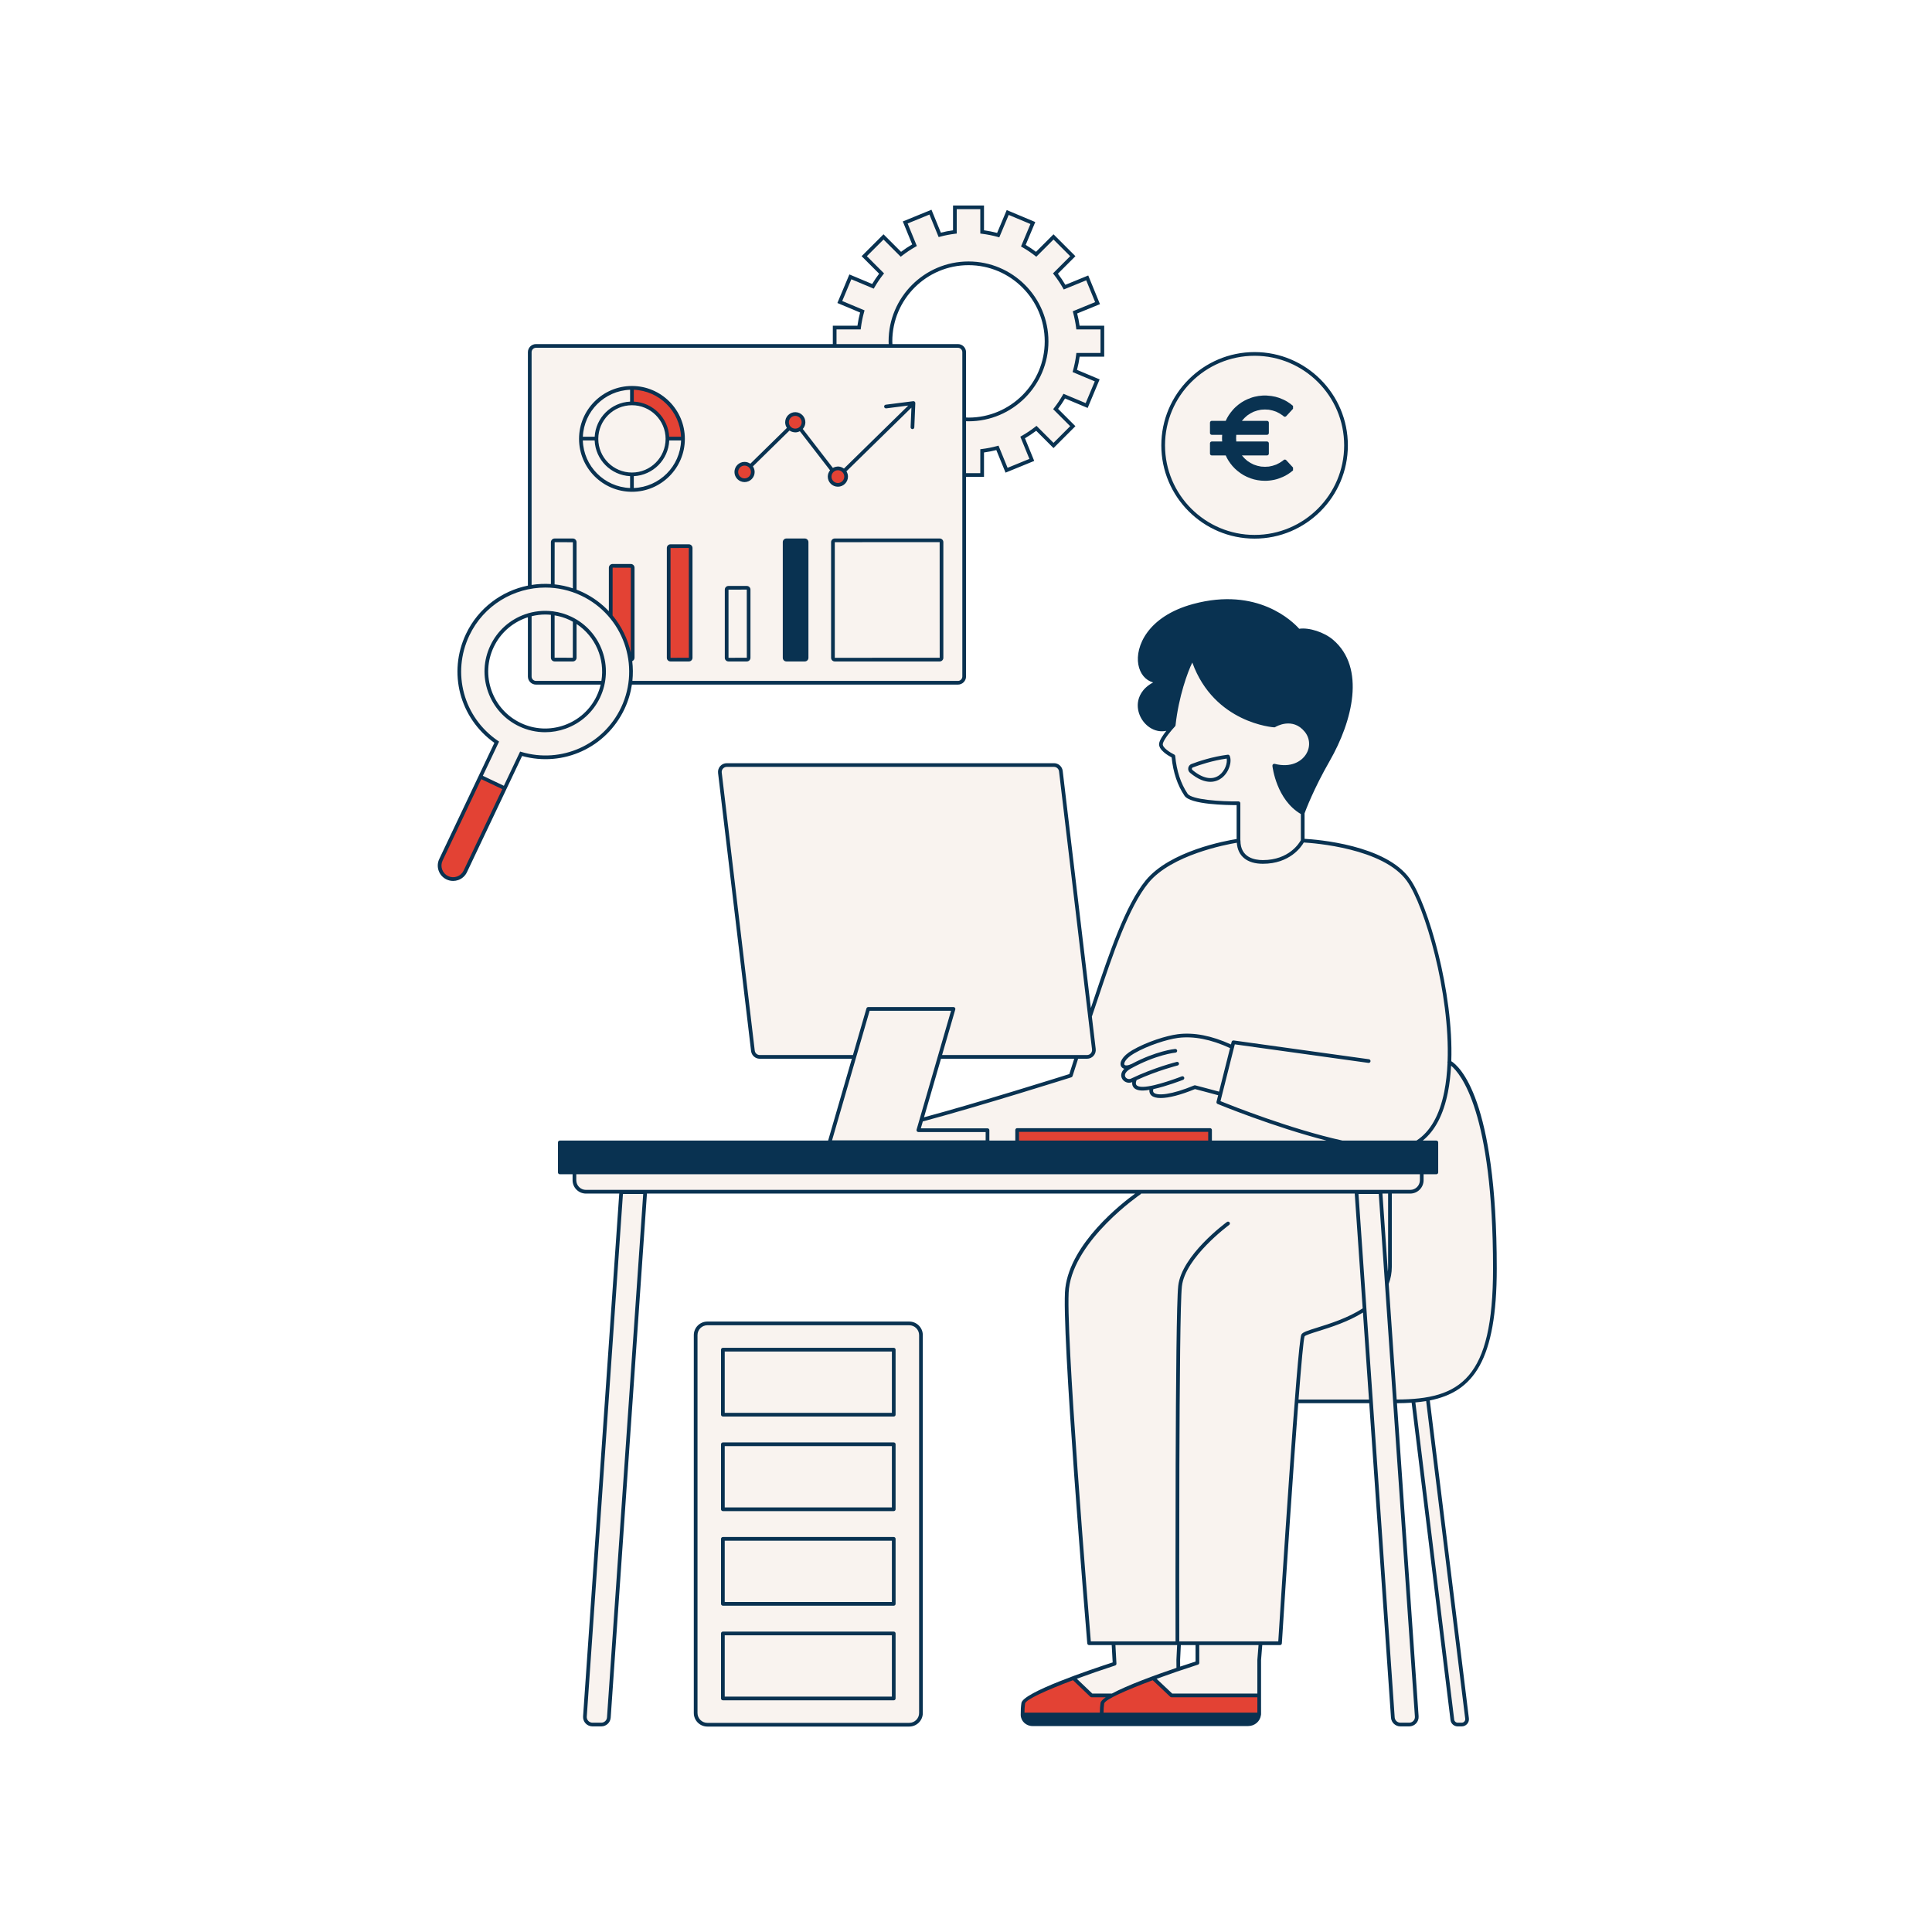 <svg xmlns="http://www.w3.org/2000/svg" xmlns:xlink="http://www.w3.org/1999/xlink" width="1080" zoomAndPan="magnify" viewBox="0 0 810 810" height="1080" preserveAspectRatio="xMidYMid meet" version="1.0"><defs><clipPath id="646cd3096b"><path d="M 184 86.152 L 627 86.152 L 627 724 L 184 724 Z M 184 86.152 " clip-rule="nonzero"/></clipPath><clipPath id="09d5bf6cd1"><path d="M 183 86.152 L 627.355 86.152 L 627.355 724 L 183 724 Z M 183 86.152 " clip-rule="nonzero"/></clipPath><clipPath id="067d94c6e1"><path d="M 492.422 151.246 L 558.082 151.246 L 558.082 216.906 L 492.422 216.906 Z M 492.422 151.246 " clip-rule="nonzero"/></clipPath><clipPath id="8e88a0a76a"><path d="M 525.25 151.246 C 507.117 151.246 492.422 165.945 492.422 184.074 C 492.422 202.207 507.117 216.906 525.25 216.906 C 543.383 216.906 558.082 202.207 558.082 184.074 C 558.082 165.945 543.383 151.246 525.25 151.246 Z M 525.25 151.246 " clip-rule="nonzero"/></clipPath><clipPath id="9f1f00363f"><path d="M 507.277 165.742 L 542.113 165.742 L 542.113 202 L 507.277 202 Z M 507.277 165.742 " clip-rule="nonzero"/></clipPath></defs><g clip-path="url(#646cd3096b)"><path fill="#f9f3ef" d="M 626.797 537.848 C 627.191 509.219 624.715 489.309 621.844 474.945 C 618.969 460.582 614.117 449.586 607.578 445.426 C 608.867 434.824 605.199 409.961 602.922 401.641 C 600.645 393.32 595.789 374.004 588.359 366.277 C 580.93 358.551 564.09 353.004 546.559 352.703 C 546.16 344.781 546.262 341.113 546.262 341.113 C 546.262 341.113 536.156 336.953 533.977 320.906 C 538.336 321.797 544.973 321.797 547.844 316.25 C 550.719 310.703 548.539 305.551 542.992 302.777 C 538.336 301.492 534.57 304.266 534.57 304.266 C 534.57 304.266 525.953 303.273 520.109 300.004 C 514.266 296.738 507.133 293.566 500.098 276.332 C 498.02 277.914 492.176 293.863 492.371 304.066 C 488.012 308.227 486.824 311.594 487.023 312.883 C 487.223 314.172 491.383 316.844 491.383 316.844 C 491.383 316.844 493.461 330.715 498.02 333.984 C 502.18 336.359 519.02 336.953 519.02 336.953 L 519.316 352.406 C 519.316 352.406 498.414 355.875 487.617 363.801 C 476.82 371.723 471.273 384.402 465.527 400.551 C 463.172 407.168 459.953 416.91 456.973 426.105 L 444.77 323.297 C 444.594 321.844 443.363 320.746 441.898 320.746 L 304.688 320.746 C 302.957 320.746 301.617 322.258 301.82 323.977 L 315.66 440.559 C 315.832 442.012 317.066 443.105 318.527 443.105 L 358.18 443.105 L 347.809 478.863 L 380.902 478.863 L 380.883 478.965 L 234.707 478.965 L 234.707 491.539 L 240.832 491.539 L 240.832 494.809 C 240.832 497.477 242.992 499.637 245.66 499.637 L 477.914 499.637 C 473.145 503.016 458.055 514.457 451.262 528.535 C 444.527 541.809 447.5 550.328 447.5 560.629 C 447.5 570.93 450.469 606.988 450.469 606.988 L 456.613 688.613 L 466.715 689.012 L 467.211 696.934 L 451.461 703.078 L 450.074 703.375 L 458.297 711.102 L 464.34 710.805 L 465.922 711.199 C 465.922 711.199 477.613 705.156 483.754 703.57 C 485.934 705.75 491.777 711 491.777 711 L 527.836 710.605 L 527.934 695.449 L 528.629 689.012 L 536.75 688.715 L 538.336 661.176 L 541.012 619.57 L 543.883 587.672 L 574.77 587.301 L 583.953 720.07 C 584.066 721.73 585.441 723.016 587.102 723.016 L 590.832 723.016 C 592.66 723.016 594.105 721.469 593.98 719.648 L 584.824 587.277 L 592.324 587.277 L 600.941 656.023 L 608.965 721.203 C 608.965 721.203 609.211 723.086 611.094 722.988 C 612.977 722.887 614.117 723.188 614.461 722.543 C 614.809 721.898 615.305 721.305 614.957 719.074 C 614.609 716.848 598.727 586.516 598.727 586.516 C 598.727 586.516 607.906 584.668 612.797 580.574 C 617.684 576.48 626.398 566.473 626.797 537.848 Z M 448.887 451.469 L 386.234 469.66 L 393.938 443.105 L 451.527 443.105 C 449.922 448.152 448.887 451.469 448.887 451.469 Z M 502.023 697.168 L 494.016 699.621 L 494.328 688.934 C 494.328 688.934 502.18 688.547 502.312 688.547 C 502.441 688.547 502.023 697.168 502.023 697.168 Z M 525.992 225.043 C 547.16 225.043 564.32 207.883 564.32 186.715 C 564.32 165.547 547.16 148.387 525.992 148.387 C 504.824 148.387 487.664 165.547 487.664 186.715 C 487.664 207.883 504.824 225.043 525.992 225.043 Z M 245.234 719.648 C 245.113 721.469 246.559 723.016 248.383 723.016 L 252.113 723.016 C 253.773 723.016 255.152 721.73 255.262 720.07 L 270.5 499.812 L 260.441 499.812 Z M 381.211 554.844 L 296.562 554.844 C 293.855 554.844 291.66 557.039 291.66 559.75 L 291.66 718.191 C 291.66 720.898 293.855 723.094 296.562 723.094 L 381.211 723.094 C 383.918 723.094 386.113 720.898 386.113 718.191 L 386.113 559.75 C 386.113 557.039 383.918 554.844 381.211 554.844 Z M 261.094 296.965 C 262.773 293.422 263.816 289.738 264.277 286.043 L 264.492 286.246 L 401.621 286.246 C 403.066 286.246 404.238 285.074 404.238 283.629 L 404.238 199.16 L 411.77 199.16 L 411.77 189.023 C 413.953 188.75 416.094 188.332 418.172 187.766 L 422.008 197.145 L 432.59 192.816 L 428.746 183.418 C 430.762 182.277 432.684 180.992 434.496 179.57 L 441.691 186.766 L 449.773 178.68 L 442.57 171.477 C 443.902 169.77 445.113 167.965 446.195 166.078 L 455.59 170.02 L 460.012 159.473 L 450.613 155.531 C 451.227 153.336 451.68 151.074 451.961 148.762 L 462.168 148.762 L 462.168 137.328 L 451.941 137.328 C 451.668 135.156 451.246 133.031 450.684 130.965 L 460.156 127.09 L 455.828 116.508 L 446.324 120.395 C 445.188 118.395 443.91 116.484 442.5 114.684 L 449.773 107.41 L 441.691 99.32 L 434.406 106.605 C 432.707 105.285 430.918 104.082 429.043 103.004 L 433.027 93.508 L 422.484 89.086 L 418.504 98.578 C 416.32 97.969 414.07 97.527 411.77 97.238 L 411.77 86.93 L 400.336 86.93 L 400.336 97.23 C 398.176 97.5 396.055 97.91 393.996 98.469 L 390.098 88.941 L 379.516 93.27 L 383.418 102.805 C 381.414 103.93 379.504 105.203 377.703 106.609 L 370.418 99.324 L 362.332 107.406 L 369.609 114.684 C 368.281 116.379 367.07 118.168 365.988 120.043 L 356.516 116.07 L 352.094 126.613 L 361.535 130.574 C 360.918 132.766 360.457 135.02 360.168 137.328 L 349.938 137.328 L 349.938 145.035 L 224.719 145.035 C 223.273 145.035 222.102 146.207 222.102 147.652 L 222.102 245.707 L 222.504 246.094 C 211.359 248.02 201.281 255.137 196.074 266.109 C 188.395 282.293 193.926 301.359 208.254 311.18 L 184.859 360.477 C 183.52 363.297 184.723 366.672 187.547 368.012 C 190.367 369.352 193.742 368.148 195.082 365.324 L 218.477 316.027 C 235.145 320.922 253.414 313.148 261.094 296.965 Z M 406.055 110.395 C 424.102 110.395 438.785 125.078 438.785 143.125 C 438.785 161.172 424.102 175.855 406.055 175.855 C 405.441 175.855 404.844 175.797 404.238 175.766 L 404.238 147.652 C 404.238 146.207 403.066 145.035 401.621 145.035 L 373.418 145.035 C 373.383 144.398 373.324 143.77 373.324 143.125 C 373.324 125.078 388.008 110.395 406.055 110.395 Z M 250.875 292.113 C 245.039 304.406 230.297 309.656 218.008 303.824 C 205.719 297.992 200.465 283.25 206.297 270.957 C 209.43 264.359 215.133 259.805 221.645 257.891 C 221.645 257.895 221.645 257.898 221.645 257.906 L 221.645 282.473 C 221.645 284.66 223.418 286.434 225.605 286.434 L 252.734 286.434 C 252.352 288.355 251.75 290.262 250.875 292.113 Z M 250.875 292.113 " fill-opacity="1" fill-rule="nonzero"/></g><path fill="#e34234" d="M 520.488 191.766 L 526.168 192.352 L 526.078 171.996 L 515.156 173.742 L 515.156 175.797 L 509.738 176.016 C 509.738 176.016 506.594 178.547 506.594 182.129 C 506.594 185.711 509.914 188.594 509.914 188.594 L 511.664 188.945 L 512.012 212.973 L 518.477 213.059 L 518.129 195.762 L 520.488 196.109 Z M 426.445 478.512 L 426.445 473.762 L 507.32 473.762 L 507.32 478.512 M 211.078 330.352 L 201.566 325.727 L 184.793 361.391 C 184.793 361.391 182.68 366.012 187.305 367.992 C 191.926 369.973 194.566 366.805 195.625 364.824 C 196.68 362.84 211.078 330.352 211.078 330.352 Z M 264.965 168.949 L 265.031 162.348 C 265.031 162.348 274.211 162.414 279.492 168.289 C 284.777 174.168 286.23 178.656 285.965 183.676 C 281.277 183.941 280.09 183.609 280.09 183.609 C 280.09 183.609 281.012 170.93 264.965 168.949 Z M 315.418 198.039 C 315.418 199.992 313.836 201.574 311.887 201.574 C 309.934 201.574 308.352 199.992 308.352 198.039 C 308.352 196.09 309.934 194.508 311.887 194.508 C 313.836 194.508 315.418 196.09 315.418 198.039 Z M 289.598 276.332 L 280.484 276.332 L 280.484 228.781 L 289.598 228.781 Z M 265.031 276.727 L 263.941 276.727 C 263.941 276.727 262.961 268.527 261.566 266.227 C 258.891 261.816 256.312 258.203 256.312 258.203 L 256.312 237.102 L 265.031 237.102 Z M 337.016 176.906 C 337.016 178.895 335.402 180.508 333.414 180.508 C 331.426 180.508 329.816 178.895 329.816 176.906 C 329.816 174.922 331.426 173.309 333.414 173.309 C 335.402 173.309 337.016 174.922 337.016 176.906 Z M 354.91 199.957 C 354.91 201.945 353.301 203.555 351.312 203.555 C 349.324 203.555 347.711 201.945 347.711 199.957 C 347.711 197.969 349.324 196.355 351.312 196.355 C 353.301 196.355 354.91 197.969 354.91 199.957 Z M 484.051 703.473 C 484.051 703.473 475.633 705.75 466.32 711 C 461.367 710.805 457.898 710.902 457.898 710.902 L 450.371 703.77 C 450.371 703.77 437.594 706.84 429.074 713.875 C 427.586 716.746 428.281 721.996 431.648 722.691 C 435.016 723.383 443.934 723.188 443.934 723.188 L 523.18 723.188 C 523.18 723.188 527.637 722.887 527.836 718.035 C 528.133 714.863 527.734 710.703 527.734 710.703 L 491.48 711 Z M 484.051 703.473 " fill-opacity="1" fill-rule="nonzero"/><g clip-path="url(#09d5bf6cd1)"><path fill="#093251" d="M 599.453 587.137 C 617.754 583.516 627.52 570.312 627.52 531.801 C 627.52 460.238 611.68 446.891 608.457 444.918 C 609.469 415.91 598.711 379.148 591.117 368.465 C 580.961 354.176 552.059 351.965 546.945 351.684 L 546.945 340.996 C 547.355 339.859 550.676 330.895 557.438 319.109 C 567.125 302.227 572.609 280.004 558.945 268.27 C 555.203 265.055 548.82 262.992 544.699 263.617 C 542.031 260.617 527.258 245.895 500.203 253.234 C 481.004 258.441 475.949 271.223 477.238 278.547 C 477.934 282.504 480.258 285.234 483.465 286.117 C 478.594 288.707 477.367 292.336 477.09 294.465 C 476.574 298.426 478.539 302.648 481.984 304.965 C 484.16 306.43 486.605 306.906 488.984 306.406 C 487.633 308.121 486.203 310.215 485.977 311.672 C 485.555 314.359 489.797 316.809 491.211 317.547 C 491.871 323.906 493.637 329.168 496.605 333.617 C 499.098 337.355 514.434 337.551 518.461 337.547 L 518.461 351.762 C 514.008 352.465 490.543 356.699 480.32 369.141 C 471.824 379.488 464.965 399.93 458.914 417.965 C 458.387 419.547 457.863 421.102 457.344 422.641 L 445.539 323.203 C 445.32 321.363 443.754 319.973 441.898 319.973 L 304.688 319.973 C 303.641 319.973 302.645 320.422 301.949 321.203 C 301.254 321.984 300.926 323.027 301.051 324.07 L 314.891 440.648 C 315.109 442.492 316.672 443.883 318.527 443.883 L 357.145 443.883 L 347.195 478.191 L 234.707 478.191 C 234.277 478.191 233.93 478.539 233.93 478.965 L 233.93 491.539 C 233.93 491.965 234.277 492.312 234.707 492.312 L 240.055 492.312 L 240.055 494.809 C 240.055 497.898 242.57 500.414 245.66 500.414 L 259.621 500.414 L 244.461 719.598 C 244.387 720.68 244.77 721.754 245.512 722.547 C 246.25 723.34 247.297 723.793 248.383 723.793 L 252.113 723.793 C 254.176 723.793 255.898 722.184 256.035 720.125 L 271.234 500.414 L 475.91 500.414 C 470.219 504.547 448.863 521.211 446.629 540.09 C 444.758 555.887 455.391 683.57 455.844 689 C 455.879 689.402 456.215 689.711 456.617 689.711 L 466.094 689.711 L 466.492 696.973 C 456.953 700.074 428.895 709.562 428.234 713.988 C 428.016 715.449 427.926 717.066 427.945 718.773 C 427.945 718.789 427.938 718.797 427.938 718.812 C 427.938 718.82 427.945 718.832 427.945 718.844 C 427.945 718.898 427.941 718.953 427.941 719.012 C 427.988 721.574 430.191 723.656 432.844 723.656 L 523.289 723.656 C 526.051 723.656 528.312 721.668 528.641 719.121 C 528.68 719.027 528.707 718.922 528.707 718.812 C 528.707 718.773 528.688 718.742 528.684 718.703 C 528.688 718.633 528.707 718.57 528.707 718.5 L 528.703 710.82 C 528.703 710.816 528.707 710.816 528.707 710.812 C 528.707 710.812 528.703 710.809 528.703 710.809 L 528.703 695.977 L 529.207 689.711 L 536.652 689.711 C 537.062 689.711 537.398 689.395 537.426 688.984 C 539.422 657.363 542.211 615.582 544.301 588.305 L 574.062 588.305 L 583.18 720.125 C 583.316 722.184 585.043 723.793 587.102 723.793 L 590.832 723.793 C 591.918 723.793 592.965 723.34 593.703 722.547 C 594.445 721.754 594.828 720.68 594.758 719.594 L 585.676 588.301 C 587.809 588.293 589.863 588.227 591.844 588.094 L 608.133 721.148 C 608.316 722.656 609.602 723.793 611.121 723.793 L 612.852 723.793 C 613.715 723.793 614.535 723.422 615.105 722.777 C 615.676 722.133 615.945 721.27 615.84 720.418 Z M 254.488 720.02 C 254.406 721.266 253.359 722.242 252.113 722.242 L 248.383 722.242 C 247.719 722.242 247.098 721.973 246.645 721.484 C 246.188 721 245.965 720.363 246.008 719.699 L 261.168 500.59 L 269.668 500.59 Z M 497.895 332.754 C 495.012 328.426 493.316 323.262 492.715 316.973 C 492.691 316.699 492.523 316.465 492.281 316.344 C 490.621 315.547 487.273 313.414 487.512 311.914 C 487.809 310.012 491.316 305.941 492.645 304.531 C 492.668 304.508 492.676 304.477 492.695 304.449 C 492.723 304.41 492.75 304.371 492.773 304.324 C 492.797 304.273 492.812 304.223 492.824 304.164 C 492.828 304.137 492.848 304.113 492.848 304.086 C 494.156 292.016 497.973 281.605 499.879 277.77 C 509.117 303.262 533.941 304.926 534.195 304.941 C 534.34 304.949 534.508 304.91 534.645 304.828 C 534.938 304.645 541.898 300.504 547.016 306.789 C 549.258 309.539 549.457 313.266 547.52 316.285 C 545.562 319.332 541.098 321.977 534.434 320.246 C 534.184 320.184 533.922 320.246 533.73 320.41 C 533.535 320.578 533.438 320.832 533.465 321.086 C 533.531 321.672 535.184 335.336 545.395 341.289 L 545.395 352.234 C 544.766 353.41 540.465 360.594 529.461 360.594 C 525.949 360.594 520.062 359.531 520.062 352.422 C 520.062 352.344 520.035 352.277 520.016 352.203 L 520.016 336.766 C 520.016 336.555 519.93 336.359 519.785 336.211 C 519.637 336.066 519.441 335.988 519.238 335.988 C 519.234 335.988 519.23 335.988 519.227 335.988 C 511.883 336.09 499.586 335.289 497.895 332.754 Z M 318.527 442.328 C 317.461 442.328 316.559 441.527 316.43 440.465 L 302.59 323.887 C 302.52 323.285 302.707 322.684 303.109 322.234 C 303.508 321.781 304.086 321.523 304.688 321.523 L 441.898 321.523 C 442.969 321.523 443.871 322.324 444 323.387 L 457.84 439.969 C 457.91 440.566 457.719 441.168 457.32 441.617 C 456.918 442.07 456.344 442.328 455.738 442.328 L 394.969 442.328 L 400.516 423.207 C 400.582 422.973 400.535 422.719 400.387 422.523 C 400.242 422.328 400.012 422.215 399.77 422.215 L 364.012 422.215 C 363.668 422.215 363.363 422.445 363.266 422.773 L 357.598 442.328 Z M 394.52 443.883 L 450.371 443.883 L 448.316 450.309 C 444.301 451.574 409.871 462.391 387.398 468.43 Z M 364.594 423.766 L 398.734 423.766 L 384.277 473.617 C 384.211 473.852 384.258 474.105 384.402 474.301 C 384.551 474.492 384.781 474.609 385.023 474.609 L 413.242 474.609 L 413.242 478.086 L 348.844 478.086 Z M 414.016 473.059 L 386.059 473.059 L 386.906 470.137 C 386.91 470.137 386.914 470.141 386.918 470.141 C 386.984 470.141 387.051 470.129 387.117 470.113 C 410.887 463.758 448.789 451.785 449.168 451.668 C 449.41 451.59 449.598 451.402 449.676 451.164 L 452.004 443.883 L 455.738 443.883 C 456.785 443.883 457.785 443.434 458.48 442.648 C 459.176 441.867 459.504 440.824 459.379 439.785 L 457.766 426.215 C 457.77 426.211 457.77 426.211 457.77 426.211 C 458.629 423.699 459.5 421.102 460.387 418.457 C 466.395 400.551 473.203 380.254 481.52 370.129 C 491.129 358.43 513.852 354.105 518.539 353.324 C 518.914 358.945 522.848 362.145 529.461 362.145 C 540.723 362.145 545.527 355.117 546.617 353.223 C 550.695 353.453 580.062 355.586 589.855 369.363 C 597.355 379.918 607.984 416.348 606.91 445.016 C 606.906 445.023 606.902 445.027 606.898 445.031 C 606.812 445.227 606.816 445.438 606.891 445.625 C 606.707 449.867 606.266 453.938 605.512 457.715 C 603.535 467.609 599.613 474.484 593.859 478.191 L 562.844 478.191 C 562.844 478.191 562.84 478.188 562.84 478.188 C 541.047 473.395 515.934 463.379 511.695 461.66 L 517.699 437.848 L 573.719 445.625 C 574.121 445.68 574.535 445.391 574.594 444.965 C 574.652 444.539 574.355 444.148 573.93 444.09 L 517.223 436.215 C 516.836 436.16 516.465 436.41 516.367 436.793 L 516.09 437.895 C 507.969 434.188 500.441 432.727 493.719 433.609 C 489.047 434.215 480.805 436.762 474.75 440.285 C 470.367 442.832 469.227 445.531 470.035 447.074 C 470.27 447.52 470.715 447.902 471.359 448.094 C 469.906 449.555 469.844 451.078 470.414 452.18 C 470.992 453.293 472.188 453.949 473.402 453.949 C 473.844 453.949 474.285 453.852 474.699 453.668 C 474.625 454.273 474.664 454.988 475.074 455.641 C 475.73 456.688 477.074 457.219 479.074 457.219 C 479.129 457.219 479.188 457.219 479.246 457.215 C 480.031 457.203 480.938 457.098 481.898 456.938 C 481.773 458.117 482.262 458.863 482.75 459.301 C 483.543 460.008 484.859 460.352 486.621 460.352 C 490 460.352 495 459.074 501 456.605 C 502.121 456.895 506.812 458.113 510.719 459.184 L 510.027 461.934 C 509.93 462.305 510.125 462.691 510.48 462.84 C 510.734 462.945 533.941 472.52 556.164 478.191 L 508.094 478.191 L 508.094 473.762 C 508.094 473.336 507.75 472.988 507.32 472.988 L 426.445 472.988 C 426.02 472.988 425.672 473.336 425.672 473.762 L 425.672 478.191 L 414.793 478.191 L 414.793 473.832 C 414.793 473.402 414.445 473.059 414.016 473.059 Z M 483.527 456.652 C 483.531 456.645 483.527 456.637 483.527 456.625 C 489.035 455.441 495.672 452.859 496.027 452.719 C 496.426 452.562 496.625 452.113 496.469 451.715 C 496.312 451.312 495.863 451.117 495.461 451.273 C 495.352 451.316 484.398 455.586 479.223 455.664 C 477.773 455.711 476.758 455.395 476.395 454.824 C 475.949 454.125 476.465 453.035 476.469 453.027 C 476.5 452.961 476.508 452.895 476.523 452.828 C 485.465 448.758 493.629 446.738 493.715 446.715 C 494.133 446.613 494.387 446.195 494.285 445.777 C 494.184 445.363 493.77 445.109 493.348 445.207 C 493.254 445.23 483.863 447.551 474.121 452.238 C 473.203 452.676 472.16 452.18 471.793 451.465 C 471.25 450.422 472.117 449.105 474.051 448.031 C 484.711 442.121 492.75 441.328 492.828 441.32 C 493.258 441.281 493.57 440.906 493.531 440.48 C 493.492 440.051 493.105 439.754 492.691 439.777 C 492.363 439.805 484.777 440.559 474.359 446.109 C 474.309 446.121 474.262 446.121 474.211 446.145 C 472.699 446.859 471.637 446.785 471.41 446.355 C 471.117 445.797 471.746 443.828 475.527 441.629 C 481.199 438.332 489.332 435.742 493.922 435.145 C 500.422 434.305 507.75 435.75 515.703 439.418 L 511.098 457.68 C 506.625 456.453 501.137 455.039 501.137 455.039 C 500.973 454.996 500.797 455.008 500.645 455.074 C 491.066 459.043 485.277 459.469 483.781 458.141 C 483.551 457.934 483.27 457.551 483.527 456.652 Z M 506.543 478.191 L 427.223 478.191 L 427.223 474.539 L 506.543 474.539 Z M 241.605 494.809 L 241.605 492.312 L 595.293 492.312 L 595.293 494.809 C 595.293 497.043 593.477 498.863 591.242 498.863 L 245.66 498.863 C 243.426 498.863 241.605 497.043 241.605 494.809 Z M 581.969 531.102 C 581.969 531.785 581.926 532.457 581.855 533.121 L 579.594 500.414 L 581.98 500.414 C 581.98 500.438 581.969 500.453 581.969 500.477 Z M 467.543 698.262 C 467.875 698.156 468.098 697.836 468.074 697.484 L 467.648 689.711 L 493.516 689.711 L 493.215 695.918 L 493.238 699.25 C 484.441 702.238 472.652 706.523 466.164 710.039 C 466.16 710.039 466.156 710.039 466.148 710.039 L 457.965 710.039 L 451.465 703.828 C 456.555 701.945 462.082 700.031 467.543 698.262 Z M 501.238 689.711 L 501.246 696.605 C 499.574 697.141 497.336 697.871 494.785 698.727 L 494.766 695.953 L 495.07 689.711 Z M 527.152 718.035 L 462.672 718.035 C 462.684 716.68 462.758 715.383 462.934 714.219 C 463.18 712.605 471.91 708.68 483.285 704.449 L 490.629 711.379 C 490.77 711.516 490.961 711.59 491.16 711.59 L 527.152 711.59 Z M 449.848 704.434 L 457.117 711.375 C 457.262 711.512 457.453 711.59 457.652 711.59 L 463.59 711.59 C 462.293 712.484 461.504 713.301 461.398 713.984 C 461.211 715.227 461.133 716.602 461.121 718.035 L 429.512 718.035 C 429.523 716.684 429.594 715.387 429.77 714.215 C 430.016 712.574 438.672 708.633 449.848 704.434 Z M 527.152 695.914 L 527.152 710.039 L 491.469 710.039 L 484.91 703.848 C 490.371 701.848 496.355 699.797 502.258 697.91 C 502.582 697.805 502.801 697.504 502.801 697.168 L 502.789 689.711 L 527.652 689.711 Z M 535.922 688.16 L 494.406 688.16 C 494.387 678.121 494.191 551.242 495.52 539.289 C 496.863 527.203 515.137 513.703 515.32 513.57 C 515.664 513.316 515.742 512.832 515.488 512.484 C 515.234 512.137 514.75 512.062 514.406 512.316 C 513.629 512.883 495.395 526.352 493.977 539.113 C 492.625 551.289 492.832 676.938 492.855 688.16 L 457.332 688.16 C 456.461 677.637 446.387 555.312 448.168 540.27 C 450.613 519.641 477.871 500.922 478.145 500.734 C 478.266 500.652 478.344 500.539 478.398 500.414 L 567.98 500.414 L 571.309 548.539 C 565.133 552.586 557.453 554.988 552.348 556.578 C 548.07 557.91 546.16 558.539 545.613 559.488 C 543.93 562.441 536.93 672.219 535.922 688.16 Z M 544.422 586.754 C 545.59 571.645 546.523 561.324 546.957 560.27 C 547.324 559.77 550.238 558.859 552.809 558.059 C 557.805 556.504 565.211 554.172 571.43 550.285 L 573.953 586.754 Z M 592.57 721.484 C 592.117 721.973 591.5 722.242 590.832 722.242 L 587.102 722.242 C 585.855 722.242 584.812 721.266 584.727 720.02 L 569.551 500.59 L 578.051 500.59 L 580.652 538.195 C 580.652 538.219 580.656 538.246 580.656 538.27 L 593.207 719.699 C 593.254 720.363 593.027 721 592.57 721.484 Z M 582.215 538.285 C 583.078 536.043 583.523 533.629 583.523 531.102 L 583.523 500.477 C 583.523 500.453 583.512 500.438 583.508 500.414 L 591.242 500.414 C 594.332 500.414 596.848 497.898 596.848 494.809 L 596.848 492.312 L 602.195 492.312 C 602.625 492.312 602.973 491.965 602.973 491.539 L 602.973 478.965 C 602.973 478.535 602.625 478.191 602.195 478.191 L 596.504 478.191 C 601.641 474.051 605.184 467.289 607.031 458.02 C 607.734 454.5 608.164 450.727 608.375 446.797 C 612.352 450.074 625.969 466.105 625.969 531.801 C 625.969 578.074 612.359 586.684 585.566 586.75 Z M 613.945 721.75 C 613.664 722.066 613.273 722.242 612.852 722.242 L 611.121 722.242 C 610.387 722.242 609.762 721.691 609.676 720.961 L 593.395 587.973 C 594.953 587.832 596.465 587.645 597.922 587.406 L 614.301 720.605 C 614.352 721.023 614.227 721.43 613.945 721.75 Z M 514.738 316.414 C 508.305 317.227 502.449 319.207 499.531 320.312 C 498.816 320.586 498.309 321.199 498.18 321.961 C 498.051 322.734 498.332 323.496 498.93 323.996 C 502.355 326.867 505.207 327.785 507.453 327.785 C 509.586 327.785 511.176 326.953 512.191 326.18 C 515.371 323.758 516.602 319.18 515.539 316.859 C 515.398 316.551 515.066 316.371 514.738 316.414 Z M 511.25 324.945 C 508.293 327.203 504.266 326.445 499.926 322.809 C 499.754 322.664 499.672 322.445 499.711 322.219 C 499.727 322.117 499.797 321.871 500.082 321.766 C 502.84 320.719 508.273 318.875 514.293 318.039 C 514.648 319.816 513.684 323.094 511.25 324.945 Z M 261.797 297.297 C 263.379 293.961 264.406 290.5 264.93 287.023 L 401.617 287.023 C 403.492 287.023 405.016 285.5 405.016 283.629 L 405.016 199.934 L 412.547 199.934 L 412.547 189.703 C 414.293 189.461 416.027 189.121 417.711 188.691 L 421.586 198.156 L 433.602 193.242 L 429.719 183.75 C 431.344 182.801 432.922 181.746 434.43 180.602 L 441.691 187.863 L 450.871 178.68 L 443.602 171.41 C 444.652 170.016 445.633 168.559 446.523 167.059 L 456.008 171.035 L 461.027 159.059 L 451.539 155.078 C 452.016 153.262 452.387 151.402 452.645 149.539 L 462.945 149.539 L 462.945 136.551 L 452.621 136.551 C 452.379 134.82 452.039 133.102 451.609 131.426 L 461.168 127.516 L 456.25 115.496 L 446.656 119.418 C 445.715 117.812 444.668 116.246 443.531 114.75 L 450.871 107.41 L 441.691 98.227 L 434.336 105.578 C 432.957 104.535 431.512 103.562 430.023 102.68 L 434.043 93.094 L 422.07 88.07 L 418.051 97.652 C 416.289 97.188 414.445 96.824 412.547 96.559 L 412.547 86.152 L 399.562 86.152 L 399.562 96.551 C 397.812 96.797 396.102 97.129 394.457 97.543 L 390.523 87.93 L 378.504 92.848 L 382.441 102.469 C 380.832 103.406 379.262 104.449 377.77 105.578 L 370.418 98.227 L 361.238 107.406 L 368.578 114.75 C 367.531 116.129 366.555 117.574 365.664 119.066 L 356.102 115.055 L 351.078 127.031 L 360.605 131.027 C 360.125 132.836 359.75 134.688 359.488 136.551 L 349.164 136.551 L 349.164 144.258 L 224.719 144.258 C 222.848 144.258 221.324 145.781 221.324 147.652 L 221.324 245.516 C 210.359 247.738 200.531 254.914 195.375 265.777 C 187.684 281.98 192.699 301.07 207.273 311.438 L 184.16 360.141 C 183.422 361.695 183.336 363.441 183.91 365.059 C 184.488 366.68 185.66 367.973 187.211 368.711 C 188.086 369.129 189.023 369.336 189.965 369.336 C 190.695 369.336 191.422 369.211 192.129 368.961 C 193.746 368.383 195.043 367.211 195.781 365.656 L 218.895 316.953 C 236.141 321.691 254.105 313.5 261.797 297.297 Z M 264.457 273.613 C 263.191 267.918 260.59 262.555 256.824 258.02 L 256.848 237.996 L 264.48 238.023 Z M 374.152 144.258 C 374.125 143.883 374.102 143.508 374.102 143.125 C 374.102 125.504 388.434 111.172 406.055 111.172 C 423.672 111.172 438.008 125.504 438.008 143.125 C 438.008 160.746 423.672 175.082 406.055 175.082 C 405.703 175.082 405.359 175.055 405.016 175.031 L 405.016 147.652 C 405.016 145.781 403.492 144.258 401.621 144.258 Z M 350.715 138.102 L 360.855 138.102 L 360.938 137.422 C 361.219 135.18 361.672 132.949 362.281 130.785 L 362.469 130.125 L 353.109 126.199 L 356.93 117.086 L 366.32 121.023 L 366.66 120.43 C 367.719 118.598 368.918 116.824 370.219 115.16 L 370.645 114.621 L 363.43 107.406 L 370.418 100.422 L 377.637 107.641 L 378.18 107.219 C 379.957 105.84 381.844 104.578 383.797 103.48 L 384.395 103.141 L 380.531 93.695 L 389.676 89.953 L 393.535 99.395 L 394.199 99.215 C 396.184 98.68 398.281 98.27 400.434 98 L 401.113 97.918 L 401.113 87.703 L 410.996 87.703 L 410.996 97.922 L 411.672 98.008 C 413.973 98.297 416.203 98.742 418.293 99.324 L 418.953 99.512 L 422.898 90.102 L 432.012 93.922 L 428.062 103.336 L 428.656 103.68 C 430.488 104.73 432.262 105.922 433.93 107.219 L 434.469 107.641 L 441.691 100.418 L 448.68 107.41 L 441.469 114.621 L 441.891 115.16 C 443.281 116.938 444.547 118.828 445.648 120.777 L 445.984 121.371 L 455.402 117.52 L 459.145 126.664 L 449.754 130.508 L 449.934 131.168 C 450.488 133.203 450.906 135.309 451.172 137.426 L 451.258 138.102 L 461.395 138.102 L 461.395 147.984 L 451.273 147.984 L 451.191 148.668 C 450.918 150.914 450.473 153.152 449.867 155.324 L 449.684 155.984 L 458.996 159.891 L 455.176 169.004 L 445.863 165.098 L 445.523 165.691 C 444.465 167.535 443.266 169.324 441.961 171 L 441.539 171.543 L 448.68 178.68 L 441.691 185.668 L 434.562 178.539 L 434.02 178.961 C 432.23 180.359 430.324 181.633 428.363 182.742 L 427.77 183.078 L 431.578 192.395 L 422.434 196.133 L 418.629 186.836 L 417.969 187.02 C 415.93 187.57 413.812 187.988 411.676 188.254 L 410.996 188.336 L 410.996 198.383 L 405.016 198.383 L 405.016 176.594 C 405.359 176.613 405.703 176.633 406.055 176.633 C 424.531 176.633 439.562 161.602 439.562 143.125 C 439.562 124.648 424.531 109.621 406.055 109.621 C 387.578 109.621 372.547 124.648 372.547 143.125 C 372.547 143.508 372.566 143.883 372.594 144.258 L 350.715 144.258 Z M 222.875 147.652 C 222.875 146.637 223.703 145.809 224.719 145.809 L 401.617 145.809 C 402.637 145.809 403.461 146.637 403.461 147.652 L 403.461 283.629 C 403.461 284.645 402.637 285.473 401.617 285.473 L 265.129 285.473 C 265.422 282.695 265.398 279.918 265.066 277.191 C 265.633 276.953 266.031 276.391 266.031 275.738 L 266.031 238.023 C 266.031 237.152 265.324 236.445 264.453 236.445 L 256.848 236.445 C 255.977 236.445 255.27 237.152 255.27 238.023 L 255.27 256.27 C 252.234 253.055 248.574 250.332 244.344 248.324 C 243.48 247.914 242.605 247.555 241.727 247.219 L 241.727 227.336 C 241.727 226.469 241.02 225.762 240.152 225.762 L 232.543 225.762 C 231.676 225.762 230.969 226.469 230.969 227.336 L 230.969 244.863 C 228.246 244.688 225.535 244.816 222.875 245.238 Z M 240.176 246.66 C 237.652 245.82 235.086 245.27 232.52 244.992 L 232.543 227.312 L 240.176 227.336 Z M 194.379 364.992 C 193.82 366.172 192.836 367.059 191.609 367.496 C 190.379 367.934 189.059 367.867 187.879 367.309 C 186.699 366.75 185.812 365.766 185.375 364.539 C 184.934 363.309 185.004 361.984 185.562 360.809 L 201.766 326.66 L 210.586 330.844 Z M 218.695 315.285 L 218.059 315.098 L 211.25 329.445 L 202.434 325.258 L 209.242 310.91 L 208.695 310.539 C 194.332 300.695 189.32 282.152 196.777 266.441 C 202.793 253.762 215.457 246.332 228.641 246.332 C 233.691 246.332 238.82 247.422 243.68 249.727 C 261.219 258.051 268.715 279.094 260.395 296.633 C 252.938 312.344 235.398 320.188 218.695 315.285 Z M 239.496 258.547 C 237.07 257.395 234.527 256.664 231.941 256.32 C 231.875 256.301 231.812 256.277 231.742 256.277 C 231.719 256.277 231.699 256.289 231.676 256.293 C 227.801 255.816 223.84 256.227 220.047 257.578 C 213.637 259.859 208.504 264.496 205.594 270.625 C 202.684 276.758 202.34 283.664 204.625 290.074 C 206.906 296.484 211.543 301.617 217.672 304.527 C 221.129 306.164 224.828 306.988 228.547 306.988 C 231.43 306.988 234.324 306.496 237.121 305.496 C 243.531 303.211 248.664 298.578 251.574 292.445 C 257.59 279.77 252.172 264.562 239.496 258.547 Z M 240.176 260.672 L 240.152 275.766 L 232.52 275.738 L 232.52 257.996 C 234.676 258.359 236.801 258.984 238.828 259.949 C 239.293 260.168 239.73 260.426 240.176 260.672 Z M 250.172 291.781 C 247.441 297.539 242.621 301.891 236.602 304.035 C 230.578 306.18 224.094 305.855 218.34 303.125 C 212.582 300.391 208.23 295.574 206.086 289.555 C 203.941 283.535 204.266 277.047 206.996 271.293 C 209.73 265.535 214.547 261.184 220.566 259.039 C 220.82 258.949 221.074 258.887 221.324 258.805 L 221.324 283.629 C 221.324 285.5 222.848 287.023 224.719 287.023 L 251.836 287.023 C 251.453 288.633 250.91 290.227 250.172 291.781 Z M 252.133 285.473 L 224.719 285.473 C 223.703 285.473 222.875 284.645 222.875 283.629 L 222.875 258.355 C 224.773 257.883 226.699 257.637 228.625 257.637 C 229.406 257.637 230.188 257.688 230.969 257.766 L 230.969 275.738 C 230.969 276.609 231.676 277.316 232.543 277.316 L 240.152 277.316 C 241.02 277.316 241.727 276.609 241.727 275.738 L 241.727 261.613 C 249.664 266.844 253.668 276.277 252.133 285.473 Z M 348.441 227.293 L 348.441 275.785 C 348.441 276.629 349.129 277.316 349.973 277.316 L 393.973 277.316 C 394.816 277.316 395.504 276.629 395.504 275.785 L 395.504 227.293 C 395.504 226.449 394.816 225.762 393.973 225.762 L 349.973 225.762 C 349.129 225.762 348.441 226.449 348.441 227.293 Z M 349.992 227.312 L 393.953 227.293 L 393.973 275.766 L 349.992 275.785 Z M 337.41 225.762 L 329.715 225.762 C 328.871 225.762 328.184 226.449 328.184 227.293 L 328.184 275.785 C 328.184 276.629 328.871 277.316 329.715 277.316 L 337.41 277.316 C 338.254 277.316 338.941 276.629 338.941 275.785 L 338.941 227.293 C 338.941 226.449 338.254 225.762 337.41 225.762 Z M 305.41 277.316 L 313.105 277.316 C 313.949 277.316 314.637 276.629 314.637 275.785 L 314.637 247.195 C 314.637 246.352 313.949 245.664 313.105 245.664 L 305.41 245.664 C 304.566 245.664 303.879 246.352 303.879 247.195 L 303.879 275.785 C 303.879 276.629 304.566 277.316 305.41 277.316 Z M 305.43 247.215 L 313.086 247.195 L 313.105 275.766 L 305.43 275.785 Z M 279.574 229.738 L 279.574 275.785 C 279.574 276.629 280.262 277.316 281.109 277.316 L 288.801 277.316 C 289.645 277.316 290.336 276.629 290.336 275.785 L 290.336 229.738 C 290.336 228.891 289.645 228.203 288.801 228.203 L 281.109 228.203 C 280.262 228.203 279.574 228.891 279.574 229.738 Z M 281.125 229.758 L 288.781 229.738 L 288.801 275.766 L 281.125 275.785 Z M 264.945 206.184 C 277.176 206.184 287.129 196.234 287.129 184.004 C 287.129 171.773 277.176 161.824 264.945 161.824 C 252.715 161.824 242.766 171.773 242.766 184.004 C 242.766 196.234 252.715 206.184 264.945 206.184 Z M 244.352 184.664 L 249.312 184.664 C 249.652 192.738 256.113 199.234 264.172 199.633 L 264.172 204.594 C 253.375 204.191 244.695 195.473 244.352 184.664 Z M 264.945 169.891 C 272.73 169.891 279.062 176.223 279.062 184.004 C 279.062 191.785 272.73 198.117 264.945 198.117 C 257.164 198.117 250.832 191.785 250.832 184.004 C 250.832 176.223 257.164 169.891 264.945 169.891 Z M 265.723 204.594 L 265.723 199.633 C 273.777 199.234 280.242 192.734 280.578 184.664 L 285.543 184.664 C 285.199 195.473 276.516 204.191 265.723 204.594 Z M 285.531 183.113 L 280.566 183.113 C 280.117 175.148 273.703 168.77 265.723 168.379 L 265.723 163.414 C 276.438 163.816 285.07 172.41 285.531 183.113 Z M 264.172 163.414 L 264.172 168.379 C 256.191 168.77 249.777 175.148 249.324 183.113 L 244.363 183.113 C 244.824 172.41 253.453 163.816 264.172 163.414 Z M 525.992 225.82 C 547.555 225.82 565.098 208.277 565.098 186.715 C 565.098 165.152 547.555 147.609 525.992 147.609 C 504.43 147.609 486.891 165.152 486.891 186.715 C 486.891 208.277 504.43 225.82 525.992 225.82 Z M 525.992 149.164 C 546.699 149.164 563.547 166.008 563.547 186.715 C 563.547 207.422 546.699 224.266 525.992 224.266 C 505.289 224.266 488.441 207.422 488.441 186.715 C 488.441 166.008 505.289 149.164 525.992 149.164 Z M 509.18 189.277 C 509.324 189.422 509.52 189.516 509.738 189.516 L 511.055 189.516 L 511.055 212.82 C 511.055 213.25 511.402 213.598 511.832 213.598 L 518.676 213.598 C 518.887 213.598 519.094 213.508 519.238 213.355 C 519.387 213.199 519.461 212.992 519.449 212.781 L 518.633 196.918 L 520.633 196.918 C 521.059 196.918 521.406 196.57 521.406 196.141 L 521.406 192.516 L 535.668 195.055 L 543.34 201.082 C 543.477 201.191 543.645 201.246 543.816 201.246 C 543.934 201.246 544.051 201.223 544.156 201.168 C 544.426 201.039 544.594 200.77 544.594 200.473 L 544.594 164.297 C 544.594 164 544.426 163.727 544.156 163.598 C 543.891 163.465 543.57 163.504 543.34 163.688 L 535.668 169.711 L 515.469 173.309 C 515.098 173.375 514.828 173.695 514.828 174.074 L 514.828 175.254 L 509.738 175.254 C 509.703 175.254 509.672 175.27 509.641 175.273 C 509.586 175.277 509.535 175.285 509.484 175.305 C 509.434 175.32 509.387 175.348 509.34 175.375 C 509.312 175.395 509.281 175.398 509.254 175.422 C 509.129 175.52 506.211 177.887 505.941 181.66 C 505.754 184.238 506.844 186.797 509.172 189.27 C 509.176 189.273 509.18 189.273 509.18 189.277 Z M 512.609 212.043 L 512.609 189.516 L 514.828 189.516 L 514.828 190.695 C 514.828 191.07 515.098 191.391 515.469 191.457 L 516.812 191.695 L 517.859 212.043 Z M 519.855 195.367 L 518.555 195.367 L 518.379 191.977 L 519.855 192.238 Z M 536.133 171.203 C 536.258 171.184 536.375 171.129 536.473 171.051 L 543.043 165.891 L 543.043 198.875 L 536.473 193.715 C 536.375 193.637 536.258 193.582 536.133 193.562 L 526.855 191.91 L 526.855 172.855 Z M 516.379 174.723 L 525.305 173.133 L 525.305 191.633 L 516.379 190.043 Z M 510.512 176.805 L 514.828 176.805 L 514.828 187.961 L 510.512 187.961 Z M 381.211 554.07 L 296.562 554.07 C 293.43 554.07 290.883 556.617 290.883 559.75 L 290.883 718.191 C 290.883 721.324 293.43 723.871 296.562 723.871 L 381.211 723.871 C 384.344 723.871 386.891 721.324 386.891 718.191 L 386.891 559.75 C 386.891 556.617 384.344 554.07 381.211 554.07 Z M 385.34 718.191 C 385.34 720.465 383.488 722.316 381.211 722.316 L 296.562 722.316 C 294.285 722.316 292.434 720.465 292.434 718.191 L 292.434 559.75 C 292.434 557.473 294.285 555.621 296.562 555.621 L 381.211 555.621 C 383.488 555.621 385.34 557.473 385.34 559.75 Z M 374.707 565.082 L 303.066 565.082 C 302.641 565.082 302.293 565.43 302.293 565.859 L 302.293 593.105 C 302.293 593.535 302.641 593.883 303.066 593.883 L 374.707 593.883 C 375.133 593.883 375.48 593.535 375.48 593.105 L 375.48 565.859 C 375.48 565.43 375.137 565.082 374.707 565.082 Z M 373.93 566.633 L 373.93 592.328 L 303.844 592.328 L 303.844 566.633 M 374.707 604.742 L 303.066 604.742 C 302.641 604.742 302.293 605.09 302.293 605.516 L 302.293 632.766 C 302.293 633.191 302.641 633.539 303.066 633.539 L 374.707 633.539 C 375.133 633.539 375.48 633.191 375.48 632.766 L 375.48 605.516 C 375.48 605.09 375.137 604.742 374.707 604.742 Z M 373.93 631.988 L 303.844 631.988 L 303.844 606.293 L 373.93 606.293 Z M 374.707 644.402 L 303.066 644.402 C 302.641 644.402 302.293 644.746 302.293 645.176 L 302.293 672.422 C 302.293 672.852 302.641 673.199 303.066 673.199 L 374.707 673.199 C 375.133 673.199 375.48 672.852 375.48 672.422 L 375.48 645.176 C 375.48 644.746 375.137 644.402 374.707 644.402 Z M 373.93 671.648 L 303.844 671.648 L 303.844 645.953 L 373.93 645.953 Z M 374.707 684.059 L 303.066 684.059 C 302.641 684.059 302.293 684.406 302.293 684.836 L 302.293 712.082 C 302.293 712.512 302.641 712.859 303.066 712.859 L 374.707 712.859 C 375.133 712.859 375.48 712.512 375.48 712.082 L 375.48 684.836 C 375.48 684.406 375.137 684.059 374.707 684.059 Z M 373.93 711.305 L 303.844 711.305 L 303.844 685.613 L 373.93 685.613 Z M 312.156 202.117 C 314.492 202.117 316.391 200.219 316.391 197.887 C 316.391 197.328 316.277 196.801 316.078 196.312 C 316.078 196.309 316.078 196.305 316.078 196.301 C 316.078 196.297 316.074 196.297 316.074 196.293 C 315.965 196.023 315.832 195.766 315.672 195.527 L 330.996 180.504 C 331.004 180.512 331.016 180.512 331.023 180.52 C 331.305 180.715 331.617 180.867 331.941 180.988 C 332.004 181.012 332.066 181.027 332.129 181.047 C 332.418 181.141 332.715 181.203 333.027 181.23 C 333.078 181.234 333.129 181.242 333.18 181.246 C 333.262 181.25 333.34 181.27 333.422 181.27 C 334.098 181.27 334.727 181.098 335.289 180.816 C 335.309 180.809 335.328 180.805 335.348 180.797 L 348.004 197.18 C 347.418 197.906 347.051 198.816 347.051 199.824 C 347.051 202.156 348.949 204.055 351.285 204.055 C 353.617 204.055 355.516 202.156 355.516 199.824 C 355.516 199.008 355.273 198.25 354.871 197.602 L 382.117 170.906 L 381.777 179.102 C 381.762 179.527 382.094 179.891 382.523 179.906 C 382.531 179.91 382.543 179.91 382.555 179.91 C 382.969 179.91 383.312 179.582 383.328 179.164 L 383.75 169.004 C 383.758 168.773 383.664 168.555 383.496 168.398 C 383.328 168.246 383.109 168.176 382.875 168.203 L 371.352 169.668 C 370.926 169.723 370.625 170.109 370.68 170.535 C 370.734 170.961 371.125 171.25 371.547 171.207 L 380.793 170.031 L 353.828 196.453 C 353.812 196.441 353.797 196.434 353.781 196.422 C 353.664 196.336 353.535 196.258 353.406 196.184 C 353.34 196.145 353.273 196.105 353.207 196.07 C 352.625 195.773 351.98 195.59 351.285 195.59 C 351.172 195.59 351.066 195.613 350.957 195.621 C 350.938 195.625 350.918 195.625 350.898 195.629 C 350.324 195.68 349.793 195.844 349.309 196.102 C 349.266 196.125 349.223 196.137 349.18 196.164 L 336.57 179.84 C 337.238 179.094 337.656 178.117 337.656 177.039 C 337.656 174.703 335.758 172.805 333.422 172.805 C 331.09 172.805 329.188 174.703 329.188 177.039 C 329.188 177.91 329.457 178.719 329.91 179.395 L 314.578 194.422 C 313.891 193.941 313.059 193.652 312.156 193.652 C 309.824 193.652 307.926 195.551 307.926 197.883 C 307.926 200.219 309.824 202.117 312.156 202.117 Z M 351.285 202.504 C 349.805 202.504 348.602 201.301 348.602 199.824 C 348.602 199.023 348.965 198.309 349.523 197.816 C 349.523 197.816 349.531 197.816 349.531 197.812 C 349.789 197.59 350.176 197.336 350.684 197.215 C 350.695 197.211 350.707 197.207 350.719 197.203 C 350.895 197.164 351.082 197.141 351.285 197.141 C 351.473 197.141 351.66 197.164 351.84 197.199 C 351.848 197.203 351.859 197.207 351.867 197.211 C 352.039 197.25 352.207 197.301 352.367 197.375 C 352.367 197.375 352.367 197.375 352.371 197.375 C 352.707 197.527 353.012 197.754 353.27 198.039 C 353.27 198.043 353.273 198.043 353.273 198.047 C 353.699 198.52 353.965 199.141 353.965 199.824 C 353.965 201.301 352.762 202.504 351.285 202.504 Z M 333.422 174.355 C 334.902 174.355 336.102 175.559 336.102 177.039 C 336.102 177.895 335.691 178.652 335.062 179.145 C 335.059 179.145 335.055 179.145 335.051 179.148 C 334.109 179.879 332.812 179.871 331.883 179.227 C 331.871 179.219 331.863 179.207 331.852 179.199 C 331.73 179.113 331.617 179.02 331.512 178.914 C 331.035 178.43 330.742 177.77 330.742 177.039 C 330.742 175.559 331.945 174.355 333.422 174.355 Z M 312.156 195.203 C 312.906 195.203 313.586 195.516 314.07 196.016 C 314.316 196.266 314.508 196.555 314.641 196.883 C 314.766 197.195 314.836 197.531 314.836 197.887 C 314.836 199.363 313.637 200.566 312.156 200.566 C 310.68 200.566 309.477 199.363 309.477 197.887 C 309.477 196.406 310.68 195.203 312.156 195.203 Z M 312.156 195.203 " fill-opacity="1" fill-rule="nonzero"/></g><g clip-path="url(#067d94c6e1)"><g clip-path="url(#8e88a0a76a)"><path fill="#f9f3ef" d="M 492.422 151.246 L 558.082 151.246 L 558.082 216.906 L 492.422 216.906 Z M 492.422 151.246 " fill-opacity="1" fill-rule="nonzero"/></g></g><path fill="#093251" d="M 538.195 193.844 C 537.312 194.492 536.359 195.043 535.355 195.488 C 534.301 195.906 533.203 196.203 532.078 196.375 C 530.926 196.504 529.762 196.508 528.609 196.375 C 527.488 196.203 526.391 195.906 525.336 195.488 C 524.32 195.039 523.363 194.48 522.473 193.824 C 521.613 193.137 520.832 192.363 520.141 191.512 C 519.82 191.082 519.527 190.641 519.254 190.18 L 531.199 190.18 L 531.199 185.863 L 517.648 185.863 C 517.621 185.715 517.594 185.566 517.57 185.414 C 517.441 184.273 517.441 183.117 517.57 181.973 C 517.594 181.824 517.621 181.676 517.648 181.531 L 531.199 181.531 L 531.199 177.211 L 519.25 177.211 C 519.523 176.754 519.82 176.305 520.141 175.875 C 520.832 175.023 521.613 174.25 522.473 173.562 C 523.363 172.906 524.324 172.348 525.336 171.902 C 526.391 171.484 527.488 171.184 528.613 171.012 C 529.766 170.883 530.926 170.883 532.078 171.012 C 533.203 171.188 534.301 171.484 535.355 171.898 C 536.359 172.344 537.309 172.898 538.195 173.547 C 538.363 173.68 538.531 173.816 538.691 173.957 L 541.633 170.77 C 540.887 170.129 540.09 169.543 539.25 169.035 C 538.23 168.418 537.121 167.93 536 167.527 C 535.008 167.172 533.977 166.93 532.934 166.789 C 531.742 166.629 530.562 166.535 529.363 166.609 C 528.301 166.676 527.23 166.832 526.195 167.078 C 525.18 167.324 524.211 167.695 523.254 168.105 C 521.531 168.844 519.953 169.93 518.578 171.188 C 517.824 171.879 517.176 172.652 516.551 173.457 C 516.027 174.129 515.562 174.844 515.16 175.59 C 514.875 176.117 514.621 176.66 514.395 177.211 L 508.055 177.211 L 508.055 181.531 L 513.262 181.531 C 513.152 182.41 513.09 183.293 513.117 184.184 C 513.133 184.742 513.18 185.305 513.254 185.863 L 508.055 185.863 L 508.055 190.18 L 514.406 190.18 C 514.754 191.012 515.145 191.824 515.621 192.594 C 516.59 194.172 517.832 195.625 519.273 196.801 C 520.062 197.445 520.891 198.043 521.777 198.547 C 522.672 199.059 523.625 199.473 524.594 199.824 C 526.418 200.492 528.406 200.805 530.344 200.809 C 531.59 200.812 532.848 200.66 534.066 200.406 C 535.258 200.156 536.387 199.738 537.5 199.254 C 539 198.605 540.387 197.688 541.625 196.629 L 538.684 193.438 C 538.523 193.574 538.359 193.711 538.195 193.844 Z M 538.195 193.844 " fill-opacity="1" fill-rule="nonzero"/><g clip-path="url(#9f1f00363f)"><path fill="#093251" d="M 530.371 201.578 C 530.363 201.578 530.352 201.578 530.344 201.578 C 528.242 201.574 526.164 201.219 524.328 200.551 C 523.211 200.141 522.254 199.707 521.398 199.219 C 520.555 198.734 519.699 198.141 518.785 197.395 C 517.32 196.203 516 194.68 514.965 193 C 514.59 192.391 514.238 191.719 513.898 190.949 L 508.055 190.949 C 507.629 190.949 507.285 190.605 507.285 190.18 L 507.285 185.863 C 507.285 185.438 507.629 185.094 508.055 185.094 L 512.398 185.094 C 512.371 184.793 512.355 184.496 512.348 184.207 C 512.328 183.602 512.348 182.98 512.406 182.301 L 508.055 182.301 C 507.629 182.301 507.285 181.957 507.285 181.531 L 507.285 177.211 C 507.285 176.785 507.629 176.441 508.055 176.441 L 513.887 176.441 C 514.074 176.02 514.273 175.613 514.484 175.227 C 514.906 174.441 515.395 173.688 515.945 172.984 C 516.508 172.254 517.203 171.406 518.059 170.621 C 519.594 169.215 521.238 168.133 522.949 167.398 C 523.766 167.047 524.855 166.609 526.016 166.332 C 527.078 166.078 528.188 165.914 529.316 165.844 C 530.418 165.773 531.598 165.832 533.039 166.027 C 534.156 166.176 535.238 166.438 536.258 166.801 C 537.551 167.266 538.66 167.781 539.648 168.379 C 540.504 168.895 541.34 169.504 542.133 170.184 C 542.293 170.316 542.391 170.512 542.402 170.723 C 542.414 170.93 542.34 171.137 542.199 171.289 L 539.258 174.48 C 538.977 174.785 538.504 174.812 538.191 174.543 C 538.039 174.41 537.883 174.281 537.73 174.156 C 536.898 173.551 536 173.027 535.059 172.609 C 534.066 172.223 533.031 171.941 531.977 171.773 C 530.895 171.656 529.793 171.656 528.715 171.773 C 527.66 171.941 526.621 172.223 525.633 172.609 C 524.684 173.031 523.777 173.559 522.938 174.176 C 522.133 174.82 521.398 175.551 520.746 176.352 C 520.727 176.379 520.703 176.41 520.68 176.441 L 531.199 176.441 C 531.621 176.441 531.969 176.785 531.969 177.211 L 531.969 181.531 C 531.969 181.957 531.625 182.301 531.199 182.301 L 518.309 182.301 C 518.219 183.227 518.219 184.164 518.309 185.094 L 531.199 185.094 C 531.625 185.094 531.969 185.438 531.969 185.863 L 531.969 190.18 C 531.969 190.605 531.625 190.949 531.199 190.949 L 520.684 190.949 C 520.703 190.98 520.727 191.008 520.746 191.039 C 521.398 191.836 522.133 192.57 522.938 193.215 C 523.777 193.828 524.684 194.355 525.633 194.777 C 526.621 195.168 527.66 195.449 528.711 195.613 C 529.793 195.734 530.895 195.734 531.977 195.613 C 533.031 195.449 534.066 195.168 535.059 194.777 C 536 194.359 536.898 193.84 537.73 193.23 C 537.875 193.113 538.023 192.992 538.184 192.855 C 538.496 192.586 538.969 192.613 539.25 192.918 L 542.191 196.105 C 542.332 196.262 542.406 196.465 542.391 196.676 C 542.379 196.883 542.285 197.078 542.125 197.215 C 540.75 198.391 539.297 199.316 537.809 199.961 C 536.426 200.562 535.32 200.93 534.223 201.16 C 532.887 201.438 531.594 201.578 530.371 201.578 Z M 508.824 189.41 L 514.406 189.41 C 514.715 189.41 514.996 189.598 515.113 189.883 C 515.488 190.773 515.867 191.527 516.273 192.191 C 517.219 193.727 518.426 195.113 519.758 196.203 C 520.605 196.891 521.391 197.441 522.16 197.879 C 522.938 198.324 523.82 198.723 524.855 199.102 C 526.523 199.711 528.422 200.035 530.348 200.039 C 530.355 200.039 530.363 200.039 530.371 200.039 C 531.488 200.039 532.676 199.91 533.91 199.652 C 534.898 199.445 535.914 199.105 537.195 198.547 C 538.324 198.059 539.438 197.387 540.508 196.551 L 538.609 194.492 C 537.691 195.16 536.703 195.73 535.668 196.191 C 535.656 196.195 535.648 196.199 535.637 196.203 C 534.531 196.641 533.375 196.953 532.199 197.137 C 532.188 197.141 532.176 197.141 532.164 197.141 C 530.957 197.277 529.73 197.277 528.523 197.141 C 528.516 197.141 528.504 197.141 528.492 197.137 C 527.316 196.953 526.156 196.641 525.051 196.203 C 525.043 196.199 525.031 196.195 525.023 196.191 C 523.961 195.723 522.949 195.133 522.016 194.445 C 522.008 194.438 522 194.434 521.992 194.426 C 521.09 193.707 520.27 192.891 519.543 191.996 C 519.539 191.988 519.531 191.98 519.523 191.973 C 519.191 191.527 518.879 191.055 518.594 190.574 C 518.453 190.336 518.449 190.039 518.586 189.801 C 518.723 189.559 518.977 189.41 519.254 189.41 L 530.43 189.41 L 530.43 186.633 L 517.648 186.633 C 517.277 186.633 516.961 186.371 516.895 186.004 C 516.863 185.848 516.836 185.691 516.812 185.535 C 516.809 185.523 516.809 185.512 516.809 185.504 C 516.672 184.301 516.672 183.086 516.809 181.887 C 516.809 181.875 516.809 181.863 516.812 181.855 C 516.836 181.699 516.863 181.543 516.891 181.387 C 516.961 181.023 517.277 180.762 517.648 180.762 L 530.43 180.762 L 530.43 177.984 L 519.25 177.984 C 518.973 177.984 518.719 177.832 518.582 177.594 C 518.445 177.352 518.449 177.059 518.59 176.82 C 518.879 176.332 519.191 175.863 519.527 175.414 C 519.531 175.406 519.539 175.398 519.543 175.391 C 520.27 174.496 521.094 173.68 521.992 172.961 C 522 172.957 522.008 172.949 522.016 172.941 C 522.953 172.254 523.965 171.668 525.023 171.195 C 525.035 171.191 525.043 171.188 525.055 171.184 C 526.16 170.746 527.316 170.434 528.492 170.25 C 528.504 170.25 528.516 170.246 528.527 170.246 C 529.73 170.109 530.957 170.109 532.164 170.246 C 532.176 170.246 532.188 170.25 532.199 170.25 C 533.375 170.434 534.531 170.746 535.637 171.184 C 535.645 171.188 535.656 171.191 535.664 171.195 C 536.707 171.656 537.699 172.23 538.621 172.902 L 540.516 170.848 C 539.973 170.426 539.418 170.039 538.852 169.695 C 537.953 169.152 536.938 168.68 535.738 168.254 C 534.82 167.926 533.844 167.688 532.832 167.551 C 531.477 167.371 530.422 167.316 529.41 167.379 C 528.371 167.445 527.348 167.594 526.375 167.828 C 525.332 168.078 524.363 168.469 523.555 168.812 C 522.004 169.48 520.504 170.469 519.098 171.758 C 518.328 172.465 517.684 173.25 517.156 173.93 C 516.664 174.566 516.219 175.246 515.836 175.957 C 515.574 176.441 515.328 176.965 515.105 177.508 C 514.984 177.797 514.707 177.984 514.395 177.984 L 508.824 177.984 L 508.824 180.762 L 513.266 180.762 C 513.484 180.762 513.695 180.855 513.84 181.023 C 513.988 181.188 514.055 181.41 514.027 181.629 C 513.906 182.586 513.859 183.391 513.883 184.16 C 513.898 184.676 513.945 185.215 514.016 185.762 C 514.043 185.984 513.977 186.203 513.832 186.371 C 513.684 186.539 513.473 186.633 513.254 186.633 L 508.824 186.633 Z M 538.195 193.844 L 538.199 193.844 Z M 538.195 193.844 " fill-opacity="1" fill-rule="nonzero"/></g></svg>
